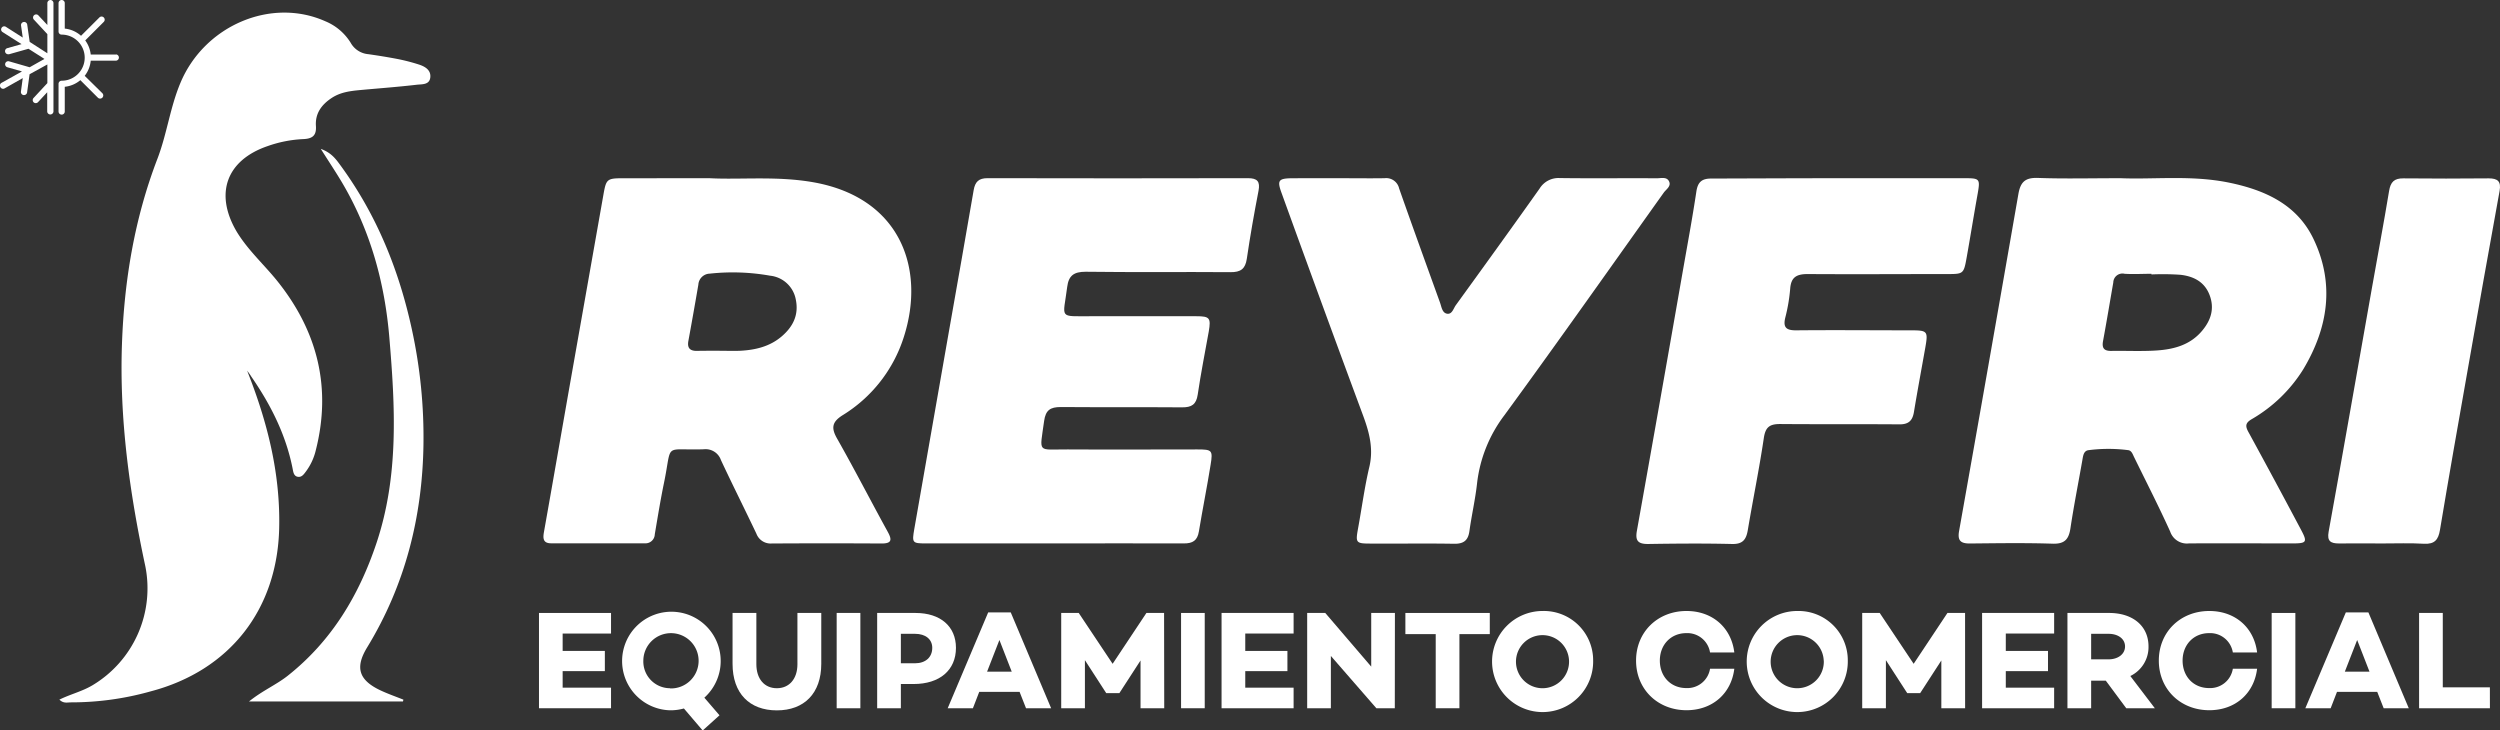 <svg xmlns="http://www.w3.org/2000/svg" viewBox="0 0 659.34 192.63"><rect x="0" y="0" width="659.34" height="192.63" fill="#333333" stroke="none"/><defs><style>.cls-1{fill:#fff;}</style></defs><g id="Capa_2" data-name="Capa 2"><g id="Capa_1-2" data-name="Capa 1"><path class="cls-1" d="M187.16,47c8.12.44,17.86-.65,27.57,1.11,22.78,4.14,29.41,22.79,23.64,40.77a37.49,37.49,0,0,1-16.16,20.64c-2.77,1.76-3.05,3.31-1.45,6.13,4.61,8.12,8.87,16.43,13.37,24.61,1.21,2.19,1,3.1-1.7,3.08q-14.46-.09-28.94,0a4,4,0,0,1-4-2.59c-3.08-6.49-6.31-12.9-9.35-19.41a4.28,4.28,0,0,0-4.52-2.85c-10.81.37-8.26-2-10.49,8.81-.93,4.51-1.67,9.07-2.44,13.61a2.45,2.45,0,0,1-2.66,2.38H145.36c-2.11,0-2.2-1.26-1.91-2.92,2.46-13.83,4.86-27.67,7.3-41.51q4.2-23.77,8.4-47.55c.72-4.06.92-4.3,5.17-4.3Zm2.53,45.51v0c1.85,0,3.7.08,5.54,0,4-.21,7.76-1.11,10.86-3.73S210.71,83,209.88,79a7.71,7.71,0,0,0-6.78-6.29,56.22,56.22,0,0,0-15.92-.54,3.1,3.1,0,0,0-3,2.91q-1.27,7.42-2.63,14.83c-.35,1.91.45,2.67,2.3,2.63S187.74,92.51,189.69,92.51Z"></path><path class="cls-1" d="M559.34,47c8.59.37,18.69-.88,28.65,1.19,9.4,1.95,17.84,5.76,22.18,14.87,5.63,11.8,3.85,23.4-2.73,34.36a38.89,38.89,0,0,1-13.6,13.14c-1.69,1-1.7,1.84-.84,3.4q7,12.82,13.86,25.75c1.73,3.25,1.51,3.6-2.16,3.61-9.14,0-18.28-.07-27.41,0a4.65,4.65,0,0,1-4.94-3.14c-3-6.62-6.33-13.12-9.53-19.66-.36-.74-.65-1.68-1.54-1.8a40.83,40.83,0,0,0-10.42,0c-1.36.15-1.47,1.53-1.67,2.65-1.05,6-2.23,11.9-3.13,17.89-.43,2.92-1.48,4.24-4.72,4.13-7.28-.24-14.57-.12-21.86-.05-2.48,0-3.24-.84-2.79-3.34q7.9-44.4,15.63-88.82c.58-3.36,1.95-4.37,5.25-4.25C544.34,47.18,551.12,47,559.34,47Zm8.07,25.37v-.16c-2.36,0-4.72.14-7.06,0a2.42,2.42,0,0,0-3,2.3c-.9,5.14-1.75,10.29-2.7,15.42-.36,1.91.29,2.65,2.2,2.62,3.89-.07,7.79.14,11.67-.1,4.68-.28,9.11-1.4,12.32-5.29,2.34-2.82,3.24-5.91,1.88-9.41s-4.29-4.9-7.68-5.28A67.62,67.62,0,0,0,567.41,72.38Z"></path><path class="cls-1" d="M65.17,97.75c5.3,13.37,8.8,27,8.46,41.58-.5,21.44-13.06,37.52-33.87,43a77.21,77.21,0,0,1-21,2.91c-1,0-2,.36-3.1-.72,2.94-1.45,6-2.16,8.73-3.79a29.79,29.79,0,0,0,13.93-31.43c-4.15-19.34-6.86-38.82-6.15-58.64.59-16.72,3.32-33.07,9.34-48.76,2.51-6.54,3.35-13.55,6.06-20C53.88,6.75,71.49-.77,85.78,5.6a14.22,14.22,0,0,1,6.71,5.69,5.89,5.89,0,0,0,4.66,3c2.54.36,5.08.77,7.59,1.25A50,50,0,0,1,110.42,17c1.6.51,3.25,1.42,3.07,3.36-.19,2.11-2.28,1.82-3.67,2-4.89.57-9.8.93-14.71,1.38-2.66.25-5.28.55-7.62,2.09-2.69,1.77-4.39,4.09-4.17,7.38.18,2.63-1,3.39-3.43,3.48a32.48,32.48,0,0,0-9.33,1.85c-10.87,3.73-14,12.53-8.19,22.46,3,5,7.34,8.82,10.91,13.3,10.5,13.19,14.19,28,10,44.47a15.27,15.27,0,0,1-2.58,5.56c-.55.73-1.13,1.62-2.2,1.41s-1.16-1.34-1.34-2.22c-1.78-8.93-5.79-16.84-10.92-24.25C65.91,98.71,65.53,98.24,65.17,97.75Z"></path><path class="cls-1" d="M278,143.32q-16.93,0-33.88,0c-3.54,0-3.6-.21-3-3.74q4.6-26.07,9.14-52.15c2.18-12.42,4.41-24.84,6.53-37.28.38-2.22,1.35-3.16,3.65-3.16q34.35.08,68.69,0c2.47,0,3.27.86,2.78,3.37-1.15,5.93-2.2,11.9-3.08,17.89-.4,2.7-1.64,3.55-4.29,3.53-12.73-.1-25.47.06-38.2-.11-3.12,0-4.5,1-4.88,4-1.08,8.52-2.42,7.71,6.3,7.73,9.24,0,18.49,0,27.73,0,3.56,0,3.91.45,3.31,4-1,5.57-2.1,11.1-2.92,16.68-.38,2.63-1.65,3.37-4.11,3.35-10.68-.08-21.36,0-32-.08-2.78,0-4,.81-4.4,3.69-1.18,8.71-1.94,7.44,6.21,7.49,11.4.07,22.8,0,34.19,0,3.9,0,4.14.2,3.51,4.05-.94,5.87-2.12,11.71-3.09,17.58-.39,2.4-1.61,3.18-4,3.16C300.81,143.27,289.41,143.32,278,143.32Z"></path><path class="cls-1" d="M485.26,47q16.49,0,33,0c3.89,0,4,.21,3.32,4.11-1,5.56-1.89,11.13-2.88,16.69-.8,4.48-.84,4.48-5.29,4.48-12.22,0-24.43.08-36.65,0-2.9,0-4.39.79-4.62,3.84a45.47,45.47,0,0,1-1.28,7.58c-.67,2.66.22,3.44,2.86,3.42,10.06-.1,20.12,0,30.18,0,4.45,0,4.63.2,3.88,4.51-1,5.66-2.06,11.31-3,17-.38,2.34-1.43,3.31-3.87,3.29-10.47-.09-20.95,0-31.42-.09-2.8,0-3.88.82-4.31,3.71-1.2,8.11-2.86,16.16-4.22,24.25-.42,2.49-1.31,3.75-4.16,3.68-7.38-.18-14.78-.12-22.17,0-2.63,0-3.4-.85-2.92-3.5q6.13-34.25,12.11-68.5c1.23-7,2.52-13.94,3.57-20.94.38-2.57,1.49-3.46,4-3.44C462.68,47.06,474,47,485.26,47Z"></path><path class="cls-1" d="M352.84,47c4.1,0,8.21.06,12.31,0A3.5,3.5,0,0,1,369,49.7c3.53,10.06,7.17,20.09,10.79,30.13.4,1.12.57,2.72,1.88,2.91s1.65-1.38,2.28-2.25c7.4-10.22,14.79-20.44,22.08-30.73a5.85,5.85,0,0,1,5.36-2.8c8.51.12,17,0,25.55.06,1.09,0,2.5-.42,3.16.65.84,1.38-.66,2.23-1.31,3.14-14,19.64-27.87,39.34-42.09,58.79a36.52,36.52,0,0,0-7.16,18c-.47,4.18-1.42,8.29-2,12.46-.35,2.52-1.55,3.4-4.1,3.35-7.29-.13-14.57,0-21.86-.05-4,0-4.1-.17-3.41-4,1-5.45,1.73-11,3-16.33,1.1-4.79-.06-9.06-1.68-13.45Q348.62,80.26,338,50.91c-1.23-3.36-.84-3.87,2.88-3.9C344.83,47,348.83,47,352.84,47Z"></path><path class="cls-1" d="M628.27,143.33c-3.79,0-7.59-.06-11.38,0-2.23,0-3.19-.6-2.75-3.07C618,119,621.71,97.67,625.49,76.36c1.53-8.68,3.17-17.34,4.6-26,.39-2.38,1.36-3.35,3.79-3.32,7.49.08,15,.07,22.47,0,2.41,0,3.33.81,2.88,3.33q-4.32,23.76-8.48,47.56c-2.46,13.93-4.92,27.87-7.24,41.82-.43,2.6-1.4,3.79-4.16,3.66C635.67,143.19,632,143.33,628.27,143.33Z"></path><path class="cls-1" d="M106.28,185H65.67c3.58-2.88,7.17-4.38,10.2-6.77,11.59-9.17,18.81-21.23,23.42-35,5.94-17.77,4.93-36,3.39-54.25-1.22-14.38-4.94-28-12.32-40.58-1.69-2.87-3.55-5.65-5.76-9.14,2.9,1.05,4.1,2.86,5.3,4.5,9.48,13,15.34,27.51,18.73,43.14a133.48,133.48,0,0,1,3.05,30.54c-.31,19-4.86,36.93-14.85,53.3-3.24,5.31-2.22,8.61,3.46,11.31,2,.94,4.06,1.66,6.1,2.47Z"></path><path class="cls-1" d="M148.39,171.67h11.13V177H148.39v4.36h12.76v5.43h-19V161.66h19v5.43H148.39Z"></path><path class="cls-1" d="M185.76,184l4,4.65-4.44,4-4.95-5.8a13.16,13.16,0,0,1-3.66.48,13,13,0,1,1,9.09-3.36Zm-9.09-2.44a7.29,7.29,0,1,0-7-7.29A7.05,7.05,0,0,0,176.67,181.51Z"></path><path class="cls-1" d="M216.6,175.07c0,7.8-4.51,12.28-11.72,12.28s-11.68-4.48-11.68-12.28V161.66h6.28v13.52c0,3.85,2.11,6.33,5.4,6.33s5.43-2.48,5.43-6.33V161.66h6.29Z"></path><path class="cls-1" d="M226.91,186.79h-6.25V161.66h6.25Z"></path><path class="cls-1" d="M241.47,161.66c6.55,0,10.65,3.54,10.65,9.2,0,5.88-4.29,9.54-11.16,9.54h-3.37v6.39h-6.25V161.66Zm-.14,13.27c2.77,0,4.54-1.59,4.54-4.07,0-2.26-1.77-3.7-4.54-3.7h-3.74v7.77Z"></path><path class="cls-1" d="M258.26,182.47l-1.67,4.32h-6.65l10.68-25.28h5.95l10.65,25.28H270.6l-1.7-4.32Zm5.32-13.68-3.25,8.35h6.5Z"></path><path class="cls-1" d="M307.05,186.79H300.8v-12.6l-5.58,8.61v0h-3.47v0l-5.62-8.69,0,12.68h-6.25V161.66h4.62l8.94,13.41,8.91-13.41h4.66Z"></path><path class="cls-1" d="M317.73,186.79h-6.24V161.66h6.24Z"></path><path class="cls-1" d="M328.42,171.67h11.12V177H328.42v4.36h12.75v5.43h-19V161.66h19v5.43H328.42Z"></path><path class="cls-1" d="M367.86,186.79H363L351,173v13.79h-6.25V161.66h4.77l12.12,14.15V161.66h6.25Z"></path><path class="cls-1" d="M384.9,167.24v19.55h-6.25V167.24h-8v-5.58h22.26v5.58Z"></path><path class="cls-1" d="M420.17,174.22a13.33,13.33,0,1,1-13.35-13.08A13,13,0,0,1,420.17,174.22Zm-6.36,0a7,7,0,1,0-7,7.29A7,7,0,0,0,413.81,174.22Z"></path><path class="cls-1" d="M451,176.37h6.4c-.78,6.5-5.73,10.94-12.61,10.94-7.57,0-13.3-5.51-13.3-13.09s5.73-13.08,13.3-13.08c6.88,0,11.83,4.43,12.61,10.94H451a6.06,6.06,0,0,0-6.24-5.1c-4.11,0-7,3.07-7,7.24s2.84,7.25,7,7.25A6.06,6.06,0,0,0,451,176.37Z"></path><path class="cls-1" d="M487.33,174.22A13.33,13.33,0,1,1,474,161.14,13,13,0,0,1,487.33,174.22Zm-6.35,0a7,7,0,1,0-7,7.29A7,7,0,0,0,481,174.22Z"></path><path class="cls-1" d="M518.27,186.79H512v-12.6l-5.58,8.61v0H503v0l-5.62-8.69,0,12.68h-6.25V161.66h4.62l8.95,13.41,8.91-13.41h4.65Z"></path><path class="cls-1" d="M529,171.67h11.13V177H529v4.36h12.75v5.43h-19V161.66h19v5.43H529Z"></path><path class="cls-1" d="M551.51,179.51v7.28h-6.25V161.66h11c6.21,0,10.38,3.4,10.38,8.83a8.46,8.46,0,0,1-4.8,7.8l6.47,8.5h-7.54l-5.4-7.28Zm4.62-5.62c2.4,0,4.32-1.33,4.32-3.4s-1.92-3.33-4.32-3.33h-4.62v6.73Z"></path><path class="cls-1" d="M588.88,176.37h6.4c-.78,6.5-5.73,10.94-12.61,10.94-7.58,0-13.31-5.51-13.31-13.09s5.73-13.08,13.31-13.08c6.88,0,11.83,4.43,12.61,10.94h-6.4a6.06,6.06,0,0,0-6.25-5.1c-4.1,0-7,3.07-7,7.24s2.85,7.25,7,7.25A6.06,6.06,0,0,0,588.88,176.37Z"></path><path class="cls-1" d="M605.37,186.79h-6.25V161.66h6.25Z"></path><path class="cls-1" d="M616.35,182.47l-1.67,4.32H608l10.68-25.28h5.95l10.65,25.28h-6.62l-1.7-4.32Zm5.32-13.68-3.25,8.35h6.5Z"></path><path class="cls-1" d="M656.68,186.79H638V161.66h6.25v19.62h12.42Z"></path><path class="cls-1" d="M30.62,14.39H23.93a7.63,7.63,0,0,0-1.45-3.73l4.89-4.89a.82.82,0,0,0,0-1.16.8.8,0,0,0-1.16,0L21.37,9.44a7.63,7.63,0,0,0-4.29-1.9V.82a.82.82,0,0,0-1.64,0V8.31a.81.81,0,0,0,.82.82,6.08,6.08,0,0,1,0,12.16.82.82,0,0,0-.82.82v7.3a.82.82,0,1,0,1.64,0V22.89a7.63,7.63,0,0,0,4.11-1.75l4.61,4.61A.82.82,0,1,0,27,24.59L22.34,20A7.67,7.67,0,0,0,23.93,16h6.69a.83.83,0,0,0,0-1.65Z"></path><path class="cls-1" d="M13.32,0a.83.83,0,0,0-.83.82V6.59L10.07,4A.82.82,0,0,0,8.87,5.1L12.49,9v5.05l-4.66-3L7.18,6.5a.82.82,0,0,0-1.63.23L6,9.91,1.56,7.08a.8.8,0,0,0-1.13.25A.8.8,0,0,0,.68,8.46l5,3.18L1.93,12.7a.82.82,0,0,0,.22,1.61.91.91,0,0,0,.23,0l5.13-1.45,4.21,2.68-3.9,2.2L2.38,16.17a.83.83,0,0,0-1,.57.82.82,0,0,0,.57,1L5.8,18.84l-5.38,3A.81.81,0,0,0,.11,23a.82.82,0,0,0,.71.42.8.8,0,0,0,.4-.11L6,20.6l-.48,3.56a.82.82,0,0,0,.71.92h.11a.82.82,0,0,0,.81-.71l.65-4.79L12.49,17v4.92l-3.62,3.9a.82.82,0,0,0,0,1.16.81.81,0,0,0,.56.22.83.83,0,0,0,.6-.26l2.42-2.61v5.12a.83.83,0,0,0,1.65,0V.82A.82.82,0,0,0,13.32,0Z"></path></g></g></svg>